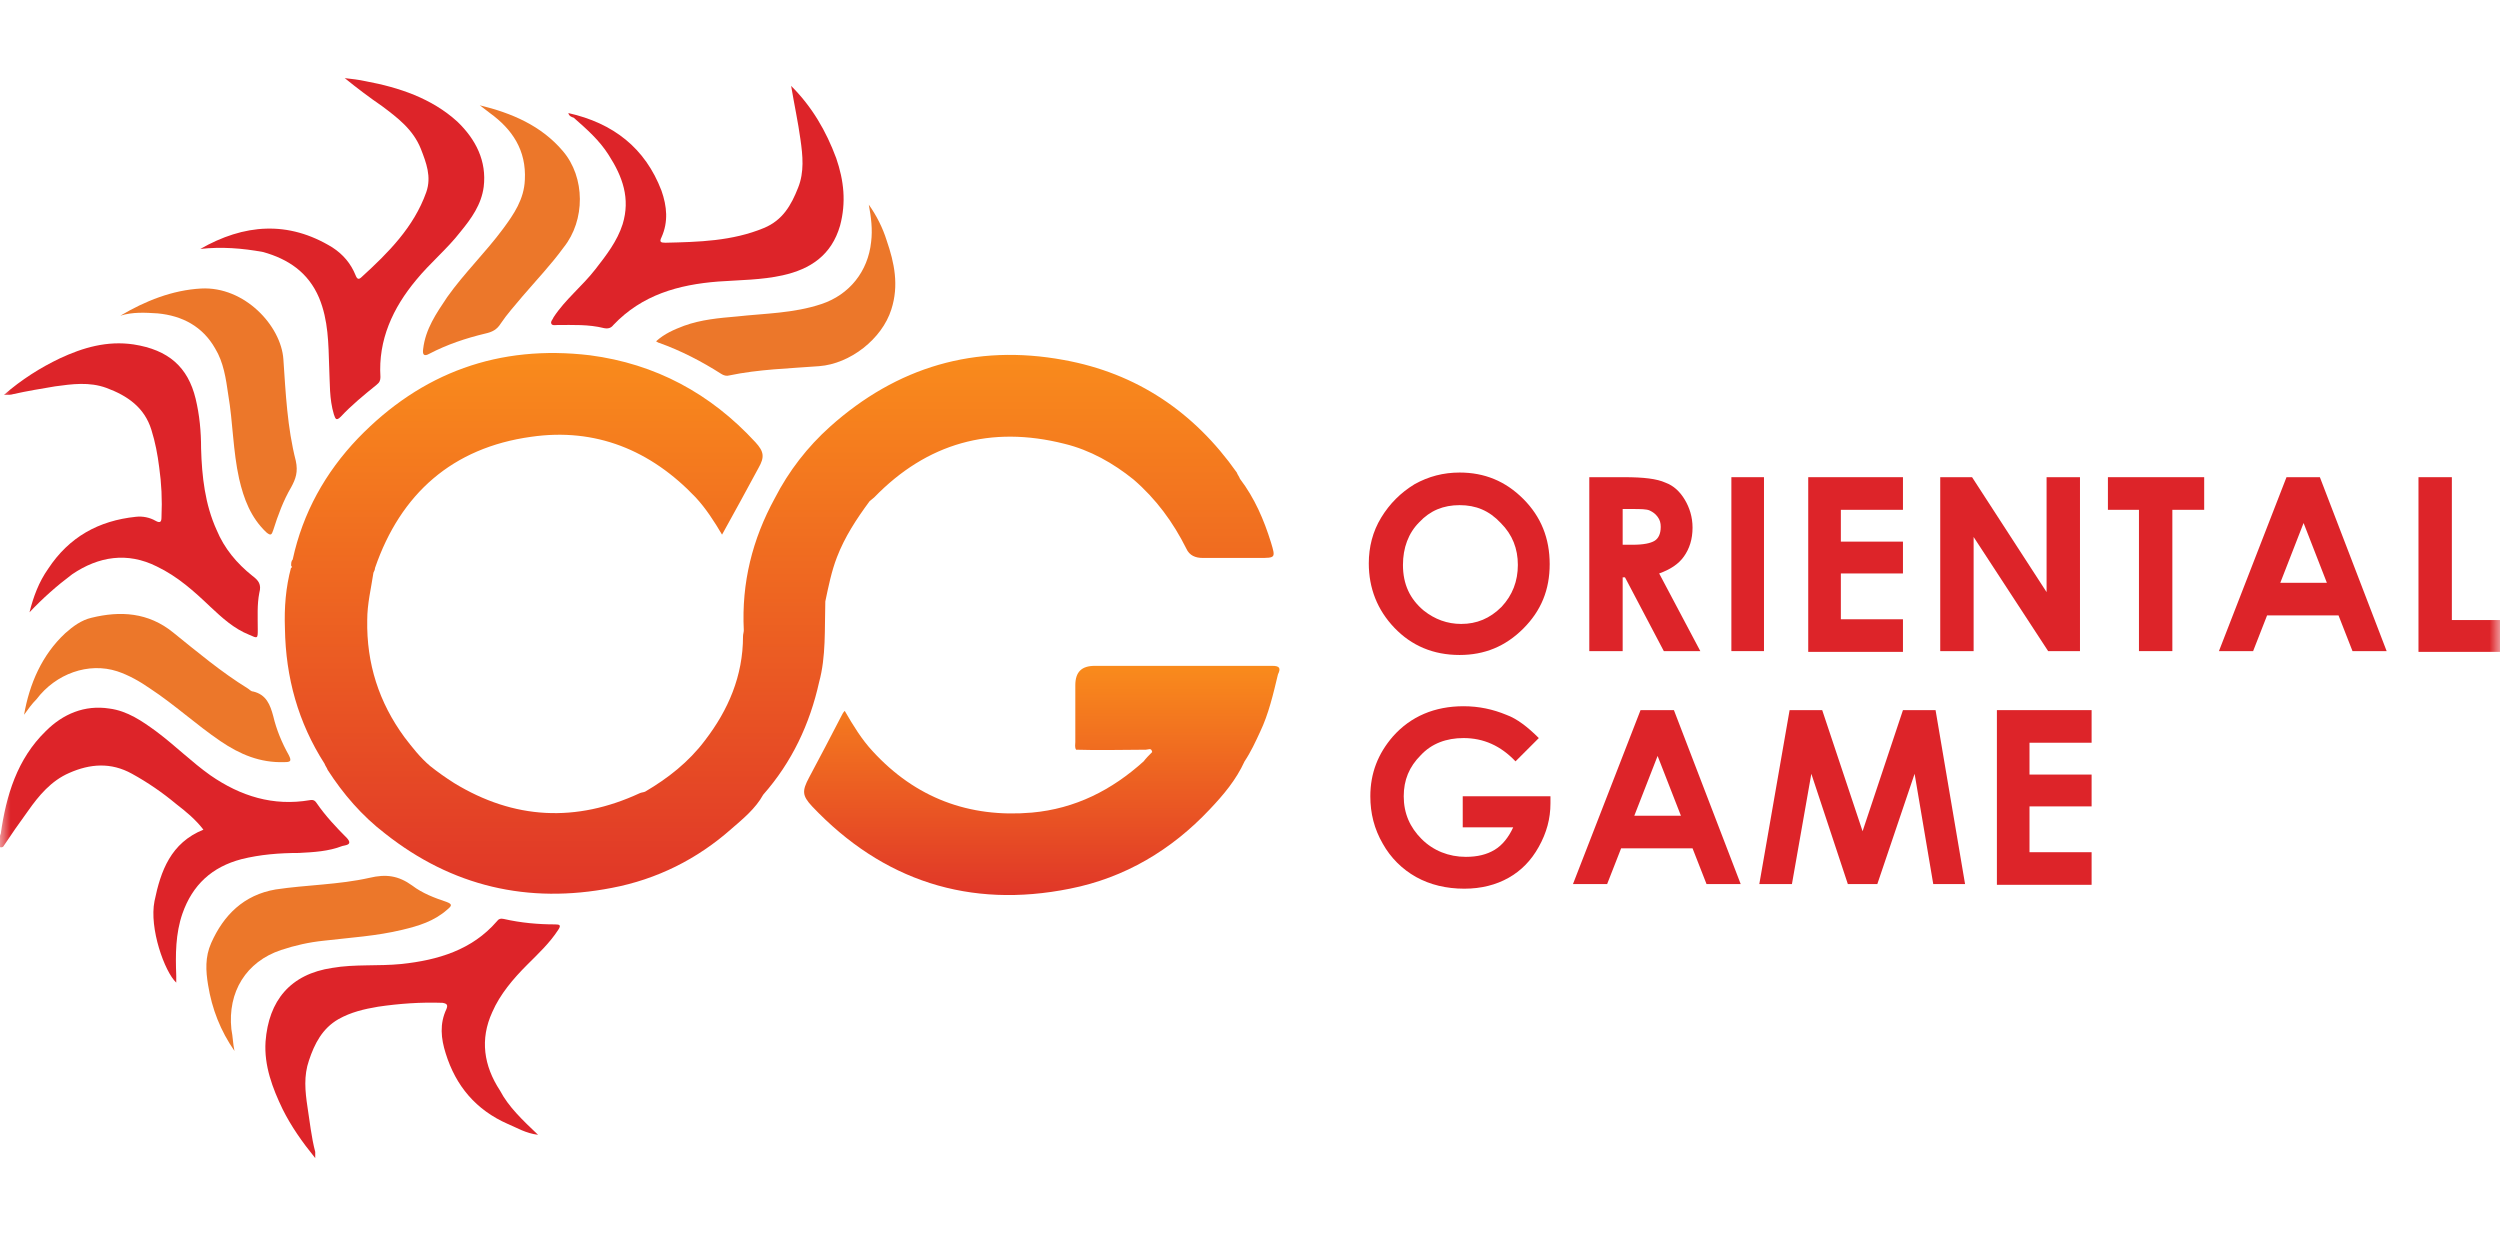 <svg width="120" height="60" viewBox="0 0 120 60" fill="none" xmlns="http://www.w3.org/2000/svg">
<g clip-path="url(#clip0_21189_59944)">
<mask id="mask0_21189_59944" style="mask-type:luminance" maskUnits="userSpaceOnUse" x="0" y="0" width="120" height="60">
<path d="M120 0H0V60H120V0Z" fill="white"/>
</mask>
<g mask="url(#mask0_21189_59944)">
<path d="M70.062 22.682C71.255 22.682 72.261 23.092 73.118 23.949C73.975 24.806 74.385 25.849 74.385 27.079C74.385 28.309 73.975 29.315 73.118 30.172C72.261 31.029 71.255 31.439 70.062 31.439C68.795 31.439 67.752 30.992 66.932 30.135C66.112 29.278 65.702 28.234 65.702 27.042C65.702 26.259 65.888 25.514 66.298 24.843C66.708 24.172 67.23 23.651 67.901 23.241C68.572 22.868 69.28 22.682 70.062 22.682ZM70.062 24.247C69.28 24.247 68.646 24.508 68.124 25.067C67.603 25.588 67.342 26.297 67.342 27.116C67.342 28.048 67.677 28.756 68.348 29.315C68.87 29.725 69.466 29.949 70.137 29.949C70.882 29.949 71.516 29.688 72.075 29.129C72.597 28.57 72.857 27.899 72.857 27.116C72.857 26.334 72.597 25.663 72.037 25.104C71.479 24.508 70.845 24.247 70.062 24.247Z" fill="#DD2429"/>
<path d="M76.286 22.905H77.963C78.895 22.905 79.528 22.98 79.938 23.166C80.348 23.315 80.646 23.613 80.87 23.986C81.093 24.359 81.242 24.806 81.242 25.328C81.242 25.887 81.093 26.334 80.832 26.706C80.572 27.079 80.162 27.34 79.64 27.526L81.615 31.253H79.863L78 27.713H77.888V31.253H76.286V22.905ZM77.888 26.148H78.373C78.895 26.148 79.23 26.073 79.416 25.961C79.603 25.849 79.715 25.626 79.715 25.29C79.715 25.104 79.677 24.955 79.565 24.806C79.454 24.657 79.342 24.582 79.193 24.508C79.043 24.433 78.746 24.433 78.335 24.433H77.888V26.148Z" fill="#DD2429"/>
<path d="M83.106 22.905H84.671V31.253H83.106V22.905Z" fill="#DD2429"/>
<path d="M86.795 22.905H91.342V24.471H88.361V25.998H91.342V27.526H88.361V29.725H91.342V31.29H86.795V22.905Z" fill="#DD2429"/>
<path d="M93.131 22.905H94.659L98.236 28.421V22.905H99.839V31.253H98.311L94.734 25.775V31.253H93.131V22.905Z" fill="#DD2429"/>
<path d="M101.18 22.905H105.801V24.471H104.273V31.253H102.67V24.471H101.18V22.905Z" fill="#DD2429"/>
<path d="M109.752 22.905H111.354L114.559 31.253H112.92L112.249 29.539H108.82L108.15 31.253H106.509L109.752 22.905ZM110.572 25.104L109.454 27.974H111.69L110.572 25.104Z" fill="#DD2429"/>
<path d="M116.087 22.905H117.689V29.762H120V31.29H116.087V22.905Z" fill="#DD2429"/>
<path d="M73.863 35.427L72.745 36.545C72.037 35.8 71.217 35.427 70.248 35.427C69.428 35.427 68.72 35.688 68.199 36.247C67.64 36.806 67.379 37.44 67.379 38.222C67.379 39.042 67.677 39.713 68.236 40.272C68.795 40.831 69.54 41.129 70.36 41.129C70.919 41.129 71.366 41.017 71.739 40.794C72.112 40.57 72.41 40.197 72.633 39.713H70.211V38.222H74.422V38.558C74.422 39.303 74.236 39.974 73.863 40.645C73.491 41.316 73.006 41.8 72.41 42.136C71.814 42.471 71.106 42.657 70.286 42.657C69.428 42.657 68.646 42.471 67.975 42.098C67.304 41.725 66.745 41.166 66.373 40.496C65.963 39.788 65.776 39.042 65.776 38.222C65.776 37.104 66.149 36.173 66.857 35.353C67.714 34.384 68.87 33.899 70.248 33.899C70.994 33.899 71.665 34.048 72.298 34.309C72.82 34.496 73.341 34.906 73.863 35.427Z" fill="#DD2429"/>
<path d="M78.746 34.086H80.348L83.553 42.434H81.913L81.242 40.719H77.814L77.143 42.434H75.503L78.746 34.086ZM79.565 36.285L78.447 39.154H80.684L79.565 36.285Z" fill="#DD2429"/>
<path d="M85.901 34.086H87.466L89.404 39.9L91.342 34.086H92.907L94.323 42.434H92.796L91.901 37.142L90.112 42.434H88.696L86.944 37.142L86.013 42.434H84.447L85.901 34.086Z" fill="#DD2429"/>
<path d="M95.851 34.086H100.397V35.651H97.416V37.179H100.397V38.707H97.416V40.906H100.397V42.471H95.851V34.086Z" fill="#DD2429"/>
<path d="M1.416 29.39C1.603 28.644 1.864 27.936 2.311 27.303C3.317 25.775 4.733 24.992 6.522 24.806C6.857 24.768 7.193 24.843 7.454 24.992C7.714 25.141 7.752 25.029 7.752 24.806C7.789 23.986 7.752 23.203 7.64 22.421C7.565 21.824 7.454 21.228 7.267 20.632C6.932 19.551 6.112 18.992 5.106 18.619C4.286 18.321 3.466 18.433 2.646 18.545C1.975 18.657 1.305 18.768 0.634 18.918C0.522 18.955 0.373 18.955 0.187 18.955C1.044 18.209 1.938 17.65 2.87 17.203C3.988 16.681 5.143 16.346 6.41 16.532C8.087 16.793 9.019 17.613 9.391 19.141C9.578 19.924 9.652 20.706 9.652 21.526C9.69 22.868 9.839 24.209 10.398 25.439C10.77 26.334 11.367 27.042 12.112 27.638C12.41 27.862 12.559 28.048 12.447 28.458C12.336 29.017 12.373 29.613 12.373 30.209C12.373 30.657 12.373 30.657 11.963 30.47C11.218 30.172 10.659 29.65 10.1 29.129C9.317 28.383 8.534 27.675 7.528 27.191C6.112 26.483 4.733 26.706 3.466 27.564C2.721 28.122 2.05 28.719 1.416 29.39Z" fill="#DD2429"/>
<path d="M0.037 40.011C0.298 38.185 0.82 36.433 2.199 35.092C3.019 34.272 4.062 33.824 5.255 34.011C6.112 34.123 6.82 34.607 7.528 35.129C8.422 35.8 9.205 36.582 10.1 37.216C11.553 38.222 13.118 38.706 14.87 38.408C15.056 38.371 15.131 38.446 15.205 38.557C15.615 39.154 16.137 39.712 16.659 40.234C16.957 40.57 16.547 40.57 16.435 40.607C15.764 40.868 15.056 40.905 14.348 40.942C13.416 40.942 12.485 41.017 11.59 41.24C10.174 41.613 9.242 42.47 8.758 43.849C8.422 44.818 8.422 45.824 8.46 46.831C8.46 46.942 8.46 47.054 8.46 47.166C7.901 46.644 7.155 44.557 7.416 43.253C7.714 41.8 8.199 40.458 9.764 39.824C9.391 39.34 8.944 38.967 8.46 38.595C7.789 38.035 7.081 37.551 6.336 37.141C5.329 36.582 4.323 36.657 3.317 37.104C2.46 37.477 1.864 38.185 1.342 38.93C0.932 39.489 0.522 40.085 0.149 40.644C0 40.719 -0.037 40.644 -0.037 40.532C0 40.346 -0.037 40.16 0.037 40.011Z" fill="#DD2429"/>
<path d="M9.615 11.949C11.702 10.756 13.826 10.57 15.951 11.874C16.472 12.21 16.845 12.657 17.069 13.216C17.143 13.402 17.218 13.44 17.367 13.29C18.634 12.135 19.864 10.905 20.46 9.228C20.721 8.483 20.46 7.812 20.199 7.141C19.826 6.21 19.081 5.651 18.336 5.092C17.739 4.682 17.143 4.234 16.547 3.75C16.882 3.787 17.218 3.825 17.553 3.899C19.156 4.197 20.721 4.719 21.951 5.837C22.845 6.694 23.367 7.738 23.218 8.967C23.106 9.825 22.621 10.495 22.1 11.129C21.466 11.949 20.646 12.62 19.975 13.44C18.858 14.781 18.149 16.309 18.261 18.098C18.261 18.247 18.224 18.359 18.075 18.471C17.479 18.955 16.882 19.439 16.361 19.998C16.137 20.222 16.1 20.11 16.025 19.887C15.802 19.141 15.839 18.396 15.802 17.651C15.764 16.495 15.764 15.377 15.317 14.297C14.795 13.067 13.826 12.433 12.634 12.098C11.628 11.912 10.621 11.837 9.615 11.949Z" fill="#DD2429"/>
<path d="M27.28 5.427C29.441 5.912 30.969 7.104 31.752 9.154C32.012 9.899 32.087 10.645 31.752 11.39C31.64 11.614 31.714 11.651 31.938 11.651C33.54 11.614 35.143 11.576 36.671 10.943C37.565 10.57 37.975 9.862 38.311 9.005C38.609 8.26 38.534 7.477 38.422 6.694C38.311 5.875 38.124 5.017 37.975 4.123C38.981 5.129 39.652 6.285 40.137 7.589C40.509 8.67 40.621 9.713 40.323 10.831C39.913 12.247 38.907 12.918 37.565 13.216C36.559 13.44 35.516 13.44 34.472 13.514C32.572 13.663 30.82 14.148 29.441 15.601C29.329 15.75 29.18 15.788 28.994 15.75C28.248 15.564 27.503 15.601 26.758 15.601C26.646 15.601 26.497 15.639 26.46 15.527C26.422 15.415 26.534 15.34 26.572 15.229C27.131 14.371 27.95 13.738 28.584 12.918C29.106 12.247 29.627 11.576 29.888 10.757C30.261 9.527 29.888 8.483 29.217 7.44C28.77 6.732 28.174 6.21 27.54 5.651C27.429 5.614 27.317 5.576 27.28 5.427Z" fill="#DD2429"/>
<path d="M25.826 54.471C25.23 54.396 24.82 54.136 24.373 53.949C22.845 53.278 21.876 52.123 21.392 50.558C21.168 49.85 21.093 49.142 21.429 48.434C21.503 48.247 21.466 48.173 21.242 48.136C20.199 48.098 19.156 48.173 18.149 48.322C17.479 48.434 16.845 48.583 16.249 48.918C15.466 49.365 15.093 50.111 14.833 50.893C14.572 51.639 14.646 52.384 14.758 53.129C14.87 53.837 14.944 54.583 15.131 55.291C15.131 55.365 15.131 55.44 15.131 55.589C14.497 54.806 13.975 54.061 13.566 53.241C13.081 52.235 12.671 51.154 12.746 49.999C12.895 48.024 13.938 46.757 15.951 46.459C17.031 46.272 18.149 46.384 19.267 46.272C21.019 46.086 22.659 45.601 23.851 44.222C23.926 44.111 24.038 44.073 24.187 44.111C25.006 44.297 25.826 44.371 26.646 44.371C26.87 44.371 26.944 44.409 26.795 44.632C26.385 45.266 25.826 45.788 25.305 46.309C24.634 46.98 24 47.725 23.628 48.583C23.031 49.887 23.218 51.154 24 52.347C24.41 53.129 25.081 53.763 25.826 54.471Z" fill="#DD2429"/>
<path d="M1.155 34.309C1.416 32.818 2.012 31.439 3.13 30.396C3.503 30.061 3.913 29.762 4.398 29.651C5.776 29.315 7.118 29.39 8.311 30.359C9.466 31.29 10.621 32.259 11.888 33.042C11.963 33.079 12.037 33.191 12.149 33.191C12.783 33.34 12.969 33.825 13.118 34.383C13.267 35.017 13.528 35.651 13.863 36.247C14.012 36.545 13.938 36.582 13.64 36.582C12.485 36.62 11.515 36.21 10.584 35.576C9.429 34.794 8.385 33.825 7.193 33.042C6.708 32.706 6.186 32.408 5.627 32.222C4.248 31.775 2.683 32.334 1.752 33.564C1.528 33.787 1.342 34.048 1.155 34.309Z" fill="#EC772A"/>
<path d="M5.776 15.154C6.969 14.446 8.273 13.924 9.652 13.849C11.739 13.738 13.491 15.638 13.602 17.241C13.714 18.88 13.789 20.52 14.199 22.123C14.311 22.645 14.199 22.98 13.975 23.39C13.602 24.023 13.342 24.731 13.118 25.439C13.043 25.663 13.006 25.738 12.783 25.551C12.037 24.843 11.702 23.949 11.478 22.98C11.18 21.638 11.18 20.259 10.957 18.955C10.845 18.172 10.733 17.39 10.323 16.719C9.727 15.675 8.758 15.154 7.565 15.042C6.969 15.005 6.373 14.967 5.776 15.154Z" fill="#EC772A"/>
<path d="M11.255 50.446C10.584 49.477 10.174 48.433 9.988 47.278C9.876 46.607 9.839 45.936 10.137 45.265C10.733 43.924 11.702 42.955 13.23 42.694C14.721 42.47 16.249 42.47 17.739 42.135C18.522 41.949 19.118 42.023 19.789 42.508C20.274 42.88 20.87 43.104 21.429 43.29C21.727 43.402 21.69 43.477 21.466 43.663C20.833 44.222 20.087 44.446 19.305 44.632C18.075 44.93 16.808 45.005 15.541 45.154C14.833 45.228 14.162 45.377 13.491 45.601C11.814 46.16 10.92 47.613 11.106 49.402C11.18 49.775 11.18 50.11 11.255 50.446Z" fill="#EC772A"/>
<path d="M23.031 5.055C24.559 5.427 25.975 6.024 27.019 7.253C28.099 8.521 28.099 10.57 27.056 11.874C26.46 12.694 25.752 13.44 25.081 14.222C24.708 14.67 24.336 15.079 24.037 15.527C23.851 15.825 23.628 15.937 23.292 16.011C22.36 16.235 21.466 16.533 20.609 16.98C20.348 17.129 20.273 17.017 20.311 16.756C20.422 15.788 20.944 15.042 21.466 14.26C22.286 13.104 23.292 12.136 24.149 10.98C24.671 10.272 25.155 9.564 25.193 8.632C25.267 7.216 24.596 6.21 23.516 5.427C23.367 5.316 23.218 5.204 23.031 5.055Z" fill="#EC772A"/>
<path d="M41.702 9.824C42.075 10.346 42.373 10.942 42.559 11.539C42.932 12.619 43.156 13.7 42.783 14.855C42.336 16.271 40.808 17.464 39.317 17.576C37.864 17.688 36.41 17.725 34.994 18.023C34.883 18.06 34.733 18.023 34.622 17.948C33.69 17.352 32.684 16.83 31.64 16.458C31.603 16.458 31.566 16.421 31.491 16.383C31.901 16.011 32.348 15.824 32.833 15.638C33.653 15.34 34.51 15.265 35.367 15.191C36.709 15.042 38.087 15.042 39.429 14.594C40.771 14.147 41.665 13.029 41.814 11.613C41.889 11.017 41.814 10.421 41.702 9.824Z" fill="#EC772A"/>
<path d="M61.081 31.961C58.249 31.961 55.379 31.961 52.547 31.961C51.913 31.961 51.615 32.259 51.615 32.893C51.615 33.787 51.615 34.681 51.615 35.613C51.615 35.725 51.578 35.874 51.653 35.986C52.771 36.023 53.889 35.986 55.007 35.986C55.118 35.986 55.267 35.874 55.305 36.098C55.156 36.247 55.007 36.396 54.895 36.545C53.367 37.924 51.615 38.818 49.528 39.005C46.51 39.265 43.938 38.296 41.889 36.06C41.367 35.501 40.957 34.831 40.547 34.122C40.472 34.197 40.435 34.272 40.398 34.346C39.876 35.352 39.354 36.358 38.833 37.327C38.497 37.961 38.497 38.185 38.982 38.706C42.373 42.284 46.547 43.626 51.354 42.657C54 42.135 56.236 40.793 58.062 38.855C58.733 38.147 59.33 37.439 59.739 36.545C60.038 36.098 60.261 35.613 60.485 35.129C60.895 34.272 61.118 33.303 61.342 32.371C61.491 32.073 61.416 31.961 61.081 31.961Z" fill="url(#paint0_linear_21189_59944)"/>
<path d="M39.615 28.868C39.764 28.16 39.913 27.414 40.174 26.744C40.547 25.774 41.106 24.917 41.739 24.06C41.814 23.986 41.888 23.948 41.963 23.874C44.497 21.265 47.553 20.408 51.093 21.302C52.323 21.601 53.441 22.234 54.41 23.017C55.491 23.948 56.311 25.066 56.944 26.334C57.093 26.669 57.391 26.781 57.727 26.781C58.621 26.781 59.516 26.781 60.447 26.781C61.23 26.781 61.23 26.781 61.006 26.035C60.671 24.955 60.224 23.911 59.516 22.98C59.478 22.868 59.404 22.793 59.366 22.681C57.317 19.774 54.559 17.911 51.056 17.278C46.807 16.495 43.043 17.613 39.839 20.483C38.758 21.452 37.863 22.607 37.193 23.911C36.112 25.886 35.59 27.973 35.702 30.247C35.702 30.358 35.665 30.433 35.665 30.545C35.665 32.445 34.956 34.085 33.839 35.538C33.056 36.582 32.05 37.364 30.969 37.998C30.894 38.035 30.783 38.035 30.708 38.073C27.652 39.489 24.671 39.34 21.801 37.588C21.391 37.327 21.019 37.066 20.646 36.768C20.162 36.358 19.789 35.874 19.416 35.389C18.186 33.712 17.59 31.849 17.627 29.762C17.627 28.98 17.814 28.234 17.925 27.489C17.963 27.414 18 27.34 18 27.265C19.23 23.688 21.727 21.489 25.491 20.967C28.584 20.52 31.23 21.601 33.391 23.874C33.876 24.396 34.286 25.029 34.658 25.663C35.255 24.582 35.851 23.501 36.41 22.458C36.708 21.936 36.671 21.675 36.261 21.228C34.099 18.88 31.453 17.464 28.323 17.054C23.963 16.532 20.236 17.874 17.18 21.042C15.615 22.681 14.534 24.619 14.05 26.855C13.975 26.93 13.975 27.042 13.975 27.153C13.975 27.153 14.012 27.191 14.012 27.228C14.012 27.265 13.975 27.265 13.975 27.228C13.714 28.197 13.64 29.166 13.677 30.172C13.714 32.52 14.311 34.681 15.578 36.657C15.615 36.768 15.689 36.843 15.727 36.955C16.472 38.11 17.366 39.153 18.485 40.011C21.689 42.545 25.342 43.402 29.366 42.619C31.528 42.209 33.466 41.24 35.106 39.787C35.665 39.303 36.261 38.818 36.633 38.147C38.012 36.582 38.87 34.756 39.317 32.743C39.652 31.514 39.578 30.209 39.615 28.868Z" fill="url(#paint1_linear_21189_59944)"/>
</g>
</g>
<defs>
<linearGradient id="paint0_linear_21189_59944" x1="50.042" y1="31.964" x2="50.042" y2="42.977" gradientUnits="userSpaceOnUse">
<stop stop-color="#F98B1C"/>
<stop offset="1" stop-color="#E03628"/>
</linearGradient>
<linearGradient id="paint1_linear_21189_59944" x1="37.433" y1="17.016" x2="37.433" y2="42.962" gradientUnits="userSpaceOnUse">
<stop stop-color="#F98B1C"/>
<stop offset="1" stop-color="#E03628"/>
</linearGradient>
<clipPath id="clip0_21189_59944">
<rect width="120" height="60" fill="white"/>
</clipPath>
</defs>
</svg>
